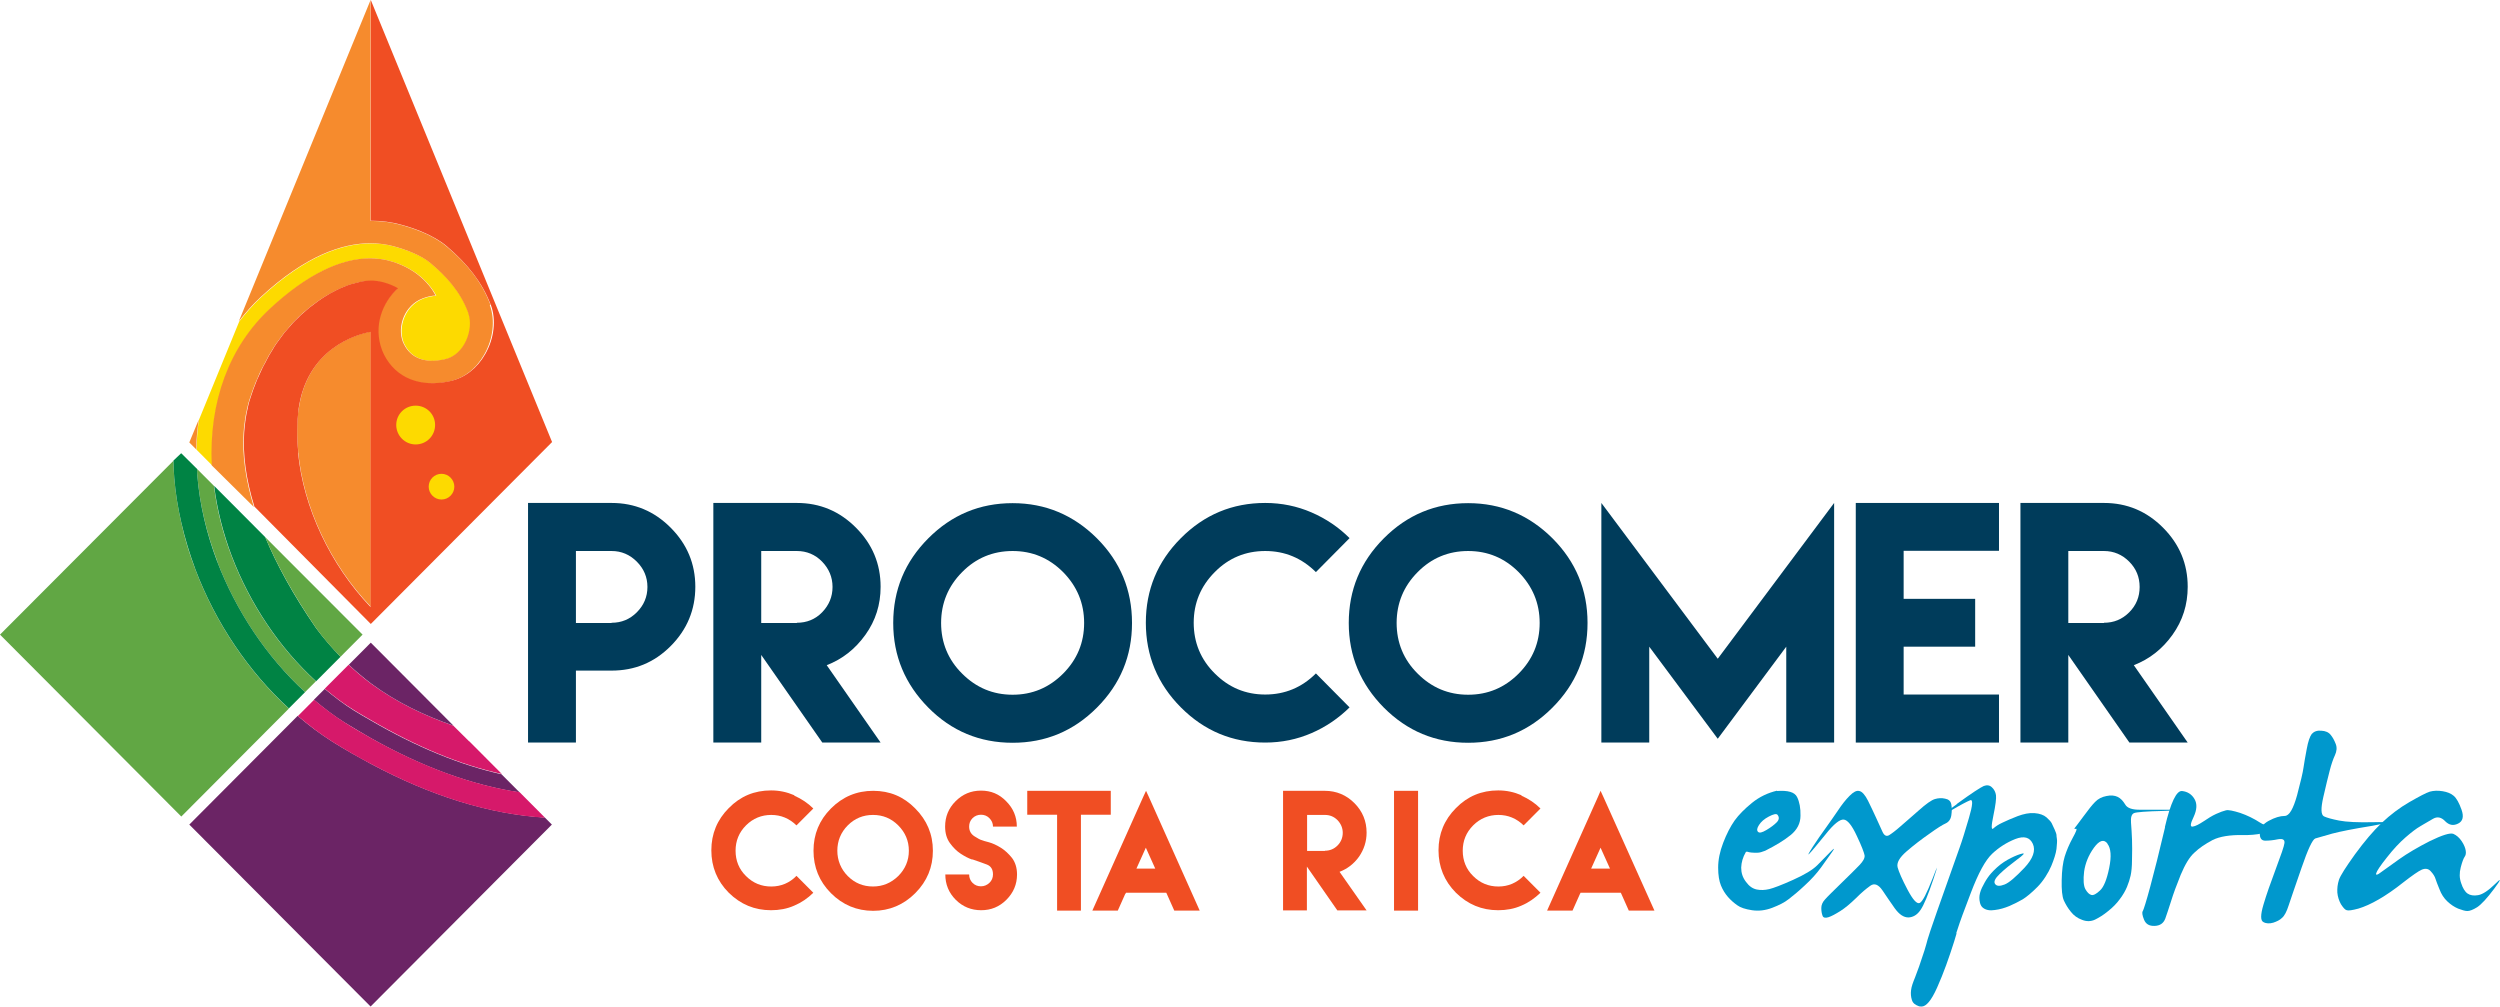 <svg width="149" height="60" viewBox="0 0 149 60" fill="none" xmlns="http://www.w3.org/2000/svg">
<g clip-path="url(#clip0_234_25741)">
<path d="M17.789 24.405C17.694 25.136 17.682 25.986 17.777 26.969C18.088 30.204 19.676 33.63 22.099 36.158V19.756C21.311 19.912 18.303 20.715 17.801 24.393" fill="#F68B2D"/>
<path d="M27.938 18.654C27.938 18.654 27.938 18.618 27.926 18.618C27.472 17.396 26.612 16.462 25.693 15.695C25.144 15.228 24.26 14.892 23.448 14.677C23.054 14.569 22.613 14.509 22.099 14.509C20.476 14.509 18.267 15.204 15.545 17.732C15.067 18.175 14.649 18.666 14.255 19.169L11.855 25.028C11.772 25.603 11.724 26.202 11.712 26.801L12.655 27.748C12.476 23.974 13.694 20.655 16.166 18.367C18.303 16.39 20.32 15.395 22.111 15.407C22.481 15.407 22.84 15.443 23.186 15.539C24.69 15.934 25.562 16.809 26.003 17.624C25.753 17.648 25.49 17.696 25.239 17.791C24.153 18.199 23.711 19.469 24.045 20.379C24.057 20.427 24.093 20.475 24.117 20.535C24.535 21.362 25.359 21.685 26.541 21.422C27.711 21.17 28.296 19.625 27.938 18.666" fill="#FDDA00"/>
<path d="M11.844 25.016L11.282 26.37L11.7 26.789C11.7 26.178 11.76 25.591 11.844 25.016Z" fill="#F68B2D"/>
<path d="M32.474 48.726C29.179 48.522 25.693 47.444 22.087 45.515C21.335 45.108 20.583 44.689 19.819 44.209C19.103 43.754 18.41 43.239 17.741 42.664L11.282 49.145L22.087 59.988L32.892 49.145L32.474 48.726Z" fill="#6B2465"/>
<path d="M29.907 46.15C27.436 45.599 24.833 44.533 22.099 42.939C21.765 42.748 21.431 42.556 21.084 42.34C20.488 41.969 19.914 41.526 19.353 41.058L18.709 41.705C19.305 42.209 19.926 42.688 20.571 43.083C21.084 43.395 21.586 43.694 22.087 43.982C25.18 45.731 28.14 46.797 30.97 47.228L29.895 46.15H29.907Z" fill="#6B2465"/>
<path d="M27.961 44.185L27.018 43.251C25.263 42.64 23.616 41.849 22.087 40.723C21.634 40.387 21.204 40.016 20.774 39.621L20.344 40.052L19.353 41.046C19.914 41.514 20.476 41.945 21.084 42.316C21.431 42.532 21.765 42.724 22.099 42.915C24.833 44.509 27.436 45.587 29.907 46.126L27.961 44.173V44.185Z" fill="#D6196A"/>
<path d="M30.982 47.217C28.152 46.797 25.192 45.719 22.099 43.982C21.598 43.694 21.084 43.407 20.583 43.083C19.938 42.676 19.317 42.209 18.721 41.705L17.753 42.676C18.422 43.239 19.103 43.766 19.831 44.221C20.595 44.7 21.347 45.132 22.099 45.527C25.705 47.456 29.179 48.534 32.486 48.738L30.982 47.228V47.217Z" fill="#D6196A"/>
<path d="M22.099 38.303L20.786 39.621C21.216 40.016 21.657 40.387 22.099 40.723C23.616 41.849 25.275 42.64 27.03 43.251L22.099 38.303Z" fill="#6B2465"/>
<path d="M29.239 18.175L29.215 18.127C28.737 16.869 27.89 15.743 26.588 14.665C25.776 13.994 24.63 13.598 23.819 13.383C23.317 13.251 22.744 13.167 22.087 13.167V0L14.231 19.157C14.625 18.642 15.043 18.163 15.521 17.72C18.243 15.192 20.452 14.497 22.075 14.497C22.577 14.497 23.03 14.569 23.413 14.665C24.224 14.88 25.12 15.228 25.657 15.683C26.576 16.45 27.436 17.384 27.89 18.606C27.89 18.606 27.914 18.63 27.902 18.654C28.26 19.613 27.675 21.17 26.505 21.41C25.323 21.673 24.499 21.35 24.081 20.523C24.057 20.463 24.021 20.415 24.009 20.367C23.663 19.457 24.105 18.187 25.203 17.78C25.454 17.684 25.717 17.624 25.968 17.612C25.526 16.797 24.654 15.922 23.15 15.527C22.804 15.431 22.445 15.407 22.075 15.395C20.297 15.383 18.267 16.378 16.13 18.355C13.658 20.631 12.441 23.95 12.62 27.736L15.127 30.216C14.625 28.55 14.434 27.089 14.518 25.807C14.518 25.807 14.518 25.807 14.518 25.795C14.53 25.567 14.554 25.34 14.59 25.124C14.59 25.088 14.59 25.064 14.601 25.028C14.625 24.836 14.661 24.645 14.709 24.453C14.709 24.405 14.721 24.369 14.733 24.321C14.781 24.105 14.84 23.89 14.912 23.686C15.008 23.375 15.127 23.075 15.234 22.799C15.282 22.692 15.33 22.596 15.366 22.5C15.437 22.32 15.521 22.141 15.604 21.973C15.664 21.865 15.712 21.769 15.772 21.661C15.855 21.518 15.927 21.362 16.01 21.206C16.07 21.098 16.142 21.002 16.201 20.895C16.285 20.763 16.357 20.631 16.44 20.511C16.512 20.403 16.595 20.308 16.667 20.2C16.751 20.092 16.822 19.984 16.906 19.876C16.989 19.78 17.073 19.684 17.157 19.589C17.24 19.493 17.312 19.397 17.395 19.301C17.491 19.205 17.586 19.109 17.682 19.014C17.753 18.942 17.825 18.858 17.897 18.798C18.004 18.69 18.112 18.606 18.231 18.51C18.291 18.462 18.35 18.403 18.41 18.355C18.529 18.259 18.649 18.163 18.78 18.079C18.828 18.043 18.876 17.995 18.924 17.971C19.055 17.875 19.186 17.791 19.317 17.708C19.353 17.684 19.401 17.66 19.437 17.636C19.58 17.552 19.723 17.468 19.867 17.396C19.891 17.384 19.926 17.372 19.95 17.348C20.093 17.276 20.249 17.204 20.392 17.145C20.404 17.145 20.428 17.121 20.44 17.121C20.595 17.061 20.75 17.001 20.893 16.953C20.893 16.953 20.905 16.953 20.917 16.953C21.073 16.905 21.228 16.869 21.371 16.833C21.514 16.797 21.646 16.785 21.777 16.761C21.777 16.761 21.789 16.761 21.801 16.761C21.896 16.761 21.98 16.749 22.064 16.749C22.064 16.749 21.98 16.749 21.944 16.749C21.98 16.749 22.028 16.749 22.064 16.749C22.099 16.749 22.147 16.749 22.183 16.749H22.195C22.386 16.761 22.565 16.785 22.744 16.833C23.114 16.929 23.413 17.061 23.663 17.204C22.708 18.067 22.183 19.481 22.708 20.883C22.744 20.978 22.78 21.062 22.828 21.158C23.532 22.548 24.965 23.135 26.756 22.74C27.627 22.56 28.379 21.985 28.857 21.134C29.394 20.212 29.525 19.073 29.191 18.187" fill="#F68B2D"/>
<path d="M17.216 42.232C14.828 40.052 12.87 37.164 11.653 33.966C11.294 33.031 11.008 32.096 10.805 31.15C10.602 30.264 10.459 29.377 10.387 28.502C10.363 28.155 10.339 27.807 10.339 27.46L0 37.823L10.805 48.666L17.216 42.232Z" fill="#61A744"/>
<path d="M12.942 33.462C14.076 36.434 15.915 39.177 18.183 41.25L18.828 40.603C16.643 38.614 14.888 35.99 13.802 33.139C13.276 31.773 12.93 30.371 12.751 28.958L11.748 27.951C11.748 28.083 11.748 28.215 11.76 28.346C11.903 30.072 12.321 31.809 12.954 33.462" fill="#61A744"/>
<path d="M18.84 37.44C17.467 35.451 16.488 33.642 15.807 32.013L14.411 30.611L12.763 28.958C12.942 30.372 13.3 31.785 13.814 33.139C14.9 35.99 16.655 38.614 18.84 40.603L19.843 39.597L20.297 39.142C19.795 38.626 19.305 38.063 18.84 37.44Z" fill="#008344"/>
<path d="M10.387 28.491C10.459 29.377 10.602 30.264 10.805 31.138C11.02 32.085 11.306 33.019 11.653 33.954C12.87 37.153 14.828 40.04 17.216 42.221L18.183 41.25C15.915 39.177 14.076 36.422 12.942 33.462C12.309 31.797 11.903 30.072 11.76 28.347C11.748 28.215 11.76 28.083 11.748 27.951L10.805 27.017H10.793L10.339 27.448C10.339 27.796 10.363 28.131 10.387 28.491Z" fill="#008344"/>
<path d="M22.099 0V13.155C22.756 13.155 23.329 13.239 23.83 13.371C24.642 13.586 25.788 13.982 26.6 14.653C27.89 15.743 28.749 16.869 29.227 18.115L29.251 18.163C29.585 19.049 29.454 20.188 28.916 21.11C28.439 21.949 27.687 22.536 26.815 22.716C25.024 23.111 23.592 22.524 22.887 21.134C22.84 21.05 22.816 20.954 22.768 20.859C22.242 19.457 22.768 18.043 23.723 17.18C23.472 17.037 23.174 16.905 22.804 16.809C22.625 16.761 22.445 16.737 22.255 16.725C22.255 16.725 22.255 16.725 22.242 16.725C22.242 16.725 22.219 16.725 22.207 16.725C22.171 16.725 22.147 16.725 22.111 16.725C22.028 16.725 21.932 16.725 21.849 16.737C21.849 16.737 21.837 16.737 21.825 16.737C21.693 16.749 21.562 16.773 21.419 16.809C21.276 16.845 21.12 16.881 20.965 16.929C20.965 16.929 20.953 16.929 20.941 16.929C20.798 16.977 20.643 17.025 20.488 17.097C20.476 17.097 20.452 17.109 20.428 17.121C20.285 17.18 20.141 17.24 19.986 17.324C19.962 17.336 19.938 17.348 19.902 17.372C19.759 17.444 19.616 17.516 19.473 17.612C19.437 17.636 19.389 17.66 19.353 17.684C19.222 17.768 19.091 17.851 18.959 17.947C18.912 17.983 18.864 18.019 18.816 18.055C18.697 18.151 18.577 18.235 18.446 18.331C18.386 18.379 18.326 18.439 18.267 18.486C18.159 18.582 18.052 18.678 17.933 18.774C17.861 18.846 17.789 18.918 17.718 18.99C17.622 19.085 17.527 19.169 17.431 19.277C17.348 19.361 17.276 19.469 17.192 19.553C17.109 19.649 17.025 19.744 16.942 19.84C16.858 19.948 16.786 20.056 16.703 20.164C16.631 20.272 16.548 20.367 16.476 20.475C16.392 20.595 16.309 20.727 16.237 20.859C16.166 20.966 16.106 21.062 16.046 21.17C15.963 21.314 15.891 21.47 15.807 21.625C15.748 21.733 15.688 21.829 15.64 21.937C15.557 22.105 15.485 22.284 15.401 22.464C15.354 22.56 15.306 22.656 15.27 22.764C15.151 23.051 15.043 23.351 14.948 23.65C14.876 23.854 14.816 24.07 14.769 24.285C14.769 24.333 14.757 24.369 14.745 24.417C14.709 24.597 14.661 24.788 14.637 24.992C14.637 25.028 14.637 25.052 14.625 25.088C14.601 25.303 14.566 25.531 14.554 25.771C14.47 27.065 14.649 28.526 15.163 30.192L15.139 30.168L22.099 37.188L32.904 26.346L22.099 0ZM17.777 26.981C17.682 25.986 17.706 25.148 17.789 24.417C18.291 20.739 21.299 19.924 22.087 19.78V36.182C19.676 33.654 18.076 30.228 17.765 26.993" fill="#F04E23"/>
<path d="M18.84 37.44C19.305 38.075 19.795 38.638 20.297 39.141L21.61 37.823L15.807 32.013C16.488 33.642 17.479 35.439 18.84 37.44Z" fill="#61A744"/>
<path d="M25.932 25.327C25.932 24.692 25.418 24.177 24.774 24.177C24.129 24.177 23.616 24.692 23.616 25.327C23.616 25.962 24.129 26.489 24.774 26.489C25.418 26.489 25.932 25.974 25.932 25.327Z" fill="#FDDA00"/>
<path d="M26.314 28.239C25.884 28.239 25.55 28.586 25.55 29.006C25.55 29.425 25.896 29.772 26.314 29.772C26.732 29.772 27.078 29.425 27.078 29.006C27.078 28.586 26.732 28.239 26.314 28.239Z" fill="#FDDA00"/>
<path d="M54.55 48.187C55.242 48.882 55.6 49.72 55.6 50.703C55.6 51.685 55.254 52.524 54.55 53.231C53.857 53.926 53.01 54.285 52.042 54.285C51.075 54.285 50.228 53.938 49.523 53.231C48.831 52.536 48.485 51.685 48.485 50.703C48.485 49.72 48.831 48.882 49.523 48.187C50.216 47.492 51.052 47.133 52.042 47.133C53.033 47.133 53.857 47.48 54.55 48.187ZM50.526 49.193C50.108 49.613 49.905 50.128 49.905 50.703C49.905 51.278 50.12 51.805 50.526 52.212C50.944 52.632 51.446 52.835 52.031 52.835C52.616 52.835 53.117 52.62 53.535 52.212C53.953 51.793 54.168 51.29 54.168 50.703C54.168 50.116 53.953 49.613 53.535 49.193C53.117 48.774 52.616 48.57 52.031 48.57C51.446 48.57 50.944 48.774 50.526 49.193Z" fill="#F04E23"/>
<path d="M57.941 51.23C57.725 51.158 57.499 51.038 57.26 50.883C57.021 50.727 56.806 50.511 56.615 50.248C56.424 49.984 56.329 49.66 56.329 49.265C56.329 48.678 56.532 48.175 56.95 47.756C57.367 47.336 57.869 47.121 58.466 47.121C59.063 47.121 59.552 47.324 59.97 47.756C60.388 48.175 60.603 48.678 60.603 49.265H59.182C59.182 49.074 59.111 48.906 58.967 48.762C58.824 48.618 58.657 48.558 58.466 48.558C58.275 48.558 58.096 48.63 57.964 48.762C57.821 48.906 57.761 49.074 57.761 49.265C57.761 49.517 57.869 49.709 58.072 49.84C58.275 49.972 58.43 50.056 58.537 50.08C58.585 50.104 58.717 50.14 58.943 50.2C59.158 50.26 59.397 50.367 59.648 50.523C59.898 50.679 60.113 50.883 60.316 51.134C60.507 51.386 60.615 51.721 60.615 52.117C60.615 52.704 60.4 53.207 59.982 53.626C59.564 54.045 59.063 54.249 58.478 54.249C57.893 54.249 57.379 54.045 56.961 53.626C56.544 53.207 56.341 52.704 56.341 52.117H57.761C57.761 52.32 57.833 52.488 57.964 52.62C58.108 52.764 58.275 52.824 58.466 52.824C58.657 52.824 58.824 52.752 58.967 52.62C59.111 52.488 59.182 52.308 59.182 52.117C59.182 51.817 59.063 51.625 58.824 51.529C58.585 51.434 58.418 51.386 58.334 51.35C58.287 51.338 58.167 51.29 57.952 51.218" fill="#F04E23"/>
<path d="M64.423 47.133H66.202V48.558H64.423V54.273H63.003V48.558H61.224V47.133H63.003H64.423Z" fill="#F04E23"/>
<path d="M67.074 53.255L66.62 54.273H65.104L68.148 47.468L68.304 47.133L68.459 47.468L71.503 54.273H69.987L69.533 53.255L69.509 53.207H67.11L67.086 53.267L67.074 53.255ZM68.853 51.769L68.292 50.523L67.731 51.769H68.853Z" fill="#F04E23"/>
<path d="M76.47 52.129V47.133H78.965C79.646 47.133 80.243 47.384 80.72 47.863C81.21 48.355 81.449 48.942 81.449 49.625C81.449 50.152 81.293 50.631 80.995 51.062C80.684 51.494 80.302 51.781 79.837 51.961L81.449 54.261H79.706L77.891 51.649V54.261H76.47V52.117V52.129ZM78.965 50.703C79.264 50.703 79.514 50.595 79.717 50.391C79.92 50.188 80.028 49.924 80.028 49.637C80.028 49.349 79.92 49.097 79.717 48.882C79.502 48.666 79.252 48.57 78.965 48.57H77.903V50.715H78.965V50.703Z" fill="#F04E23"/>
<path d="M84.517 47.133H83.084V54.273H84.517V47.133Z" fill="#F04E23"/>
<path d="M90.677 47.42C91.107 47.612 91.489 47.863 91.812 48.187L90.809 49.193C90.379 48.774 89.878 48.57 89.305 48.57C88.731 48.57 88.218 48.774 87.8 49.193C87.382 49.613 87.179 50.116 87.179 50.703C87.179 51.29 87.382 51.805 87.8 52.212C88.218 52.632 88.719 52.836 89.305 52.836C89.889 52.836 90.391 52.62 90.809 52.2L91.812 53.207C91.477 53.53 91.107 53.794 90.677 53.974C90.248 54.165 89.782 54.249 89.293 54.249C88.314 54.249 87.478 53.902 86.773 53.207C86.081 52.512 85.735 51.661 85.735 50.679C85.735 49.697 86.081 48.858 86.773 48.163C87.466 47.456 88.302 47.109 89.293 47.109C89.782 47.109 90.236 47.205 90.677 47.396" fill="#F04E23"/>
<path d="M47.339 47.42C47.768 47.612 48.15 47.863 48.473 48.187L47.47 49.193C47.04 48.774 46.539 48.57 45.965 48.57C45.392 48.57 44.879 48.774 44.461 49.193C44.043 49.613 43.84 50.116 43.84 50.703C43.84 51.29 44.043 51.805 44.461 52.212C44.879 52.632 45.38 52.836 45.965 52.836C46.551 52.836 47.064 52.62 47.47 52.2L48.473 53.207C48.15 53.53 47.768 53.794 47.339 53.974C46.909 54.165 46.443 54.249 45.954 54.249C44.975 54.249 44.139 53.902 43.434 53.207C42.742 52.512 42.396 51.661 42.396 50.679C42.396 49.697 42.742 48.858 43.434 48.163C44.127 47.456 44.963 47.109 45.954 47.109C46.443 47.109 46.897 47.205 47.339 47.396" fill="#F04E23"/>
<path d="M94.176 53.255L93.722 54.273H92.206L95.25 47.468L95.393 47.133L95.549 47.468L98.605 54.273H97.077L96.623 53.255L96.599 53.207H94.2L94.176 53.267V53.255ZM95.955 51.769L95.393 50.523L94.832 51.769H95.955Z" fill="#F04E23"/>
<path d="M31.471 39.968V29.976H36.45C37.823 29.976 38.993 30.467 39.972 31.45C40.951 32.432 41.441 33.606 41.441 34.972C41.441 36.338 40.951 37.524 39.972 38.506C38.993 39.489 37.823 39.968 36.45 39.968H34.325V44.257H31.471V39.968ZM36.45 37.117C37.035 37.117 37.536 36.913 37.954 36.494C38.372 36.074 38.587 35.571 38.587 34.984C38.587 34.397 38.372 33.894 37.954 33.474C37.536 33.055 37.035 32.84 36.45 32.84H34.325V37.129H36.45V37.117Z" fill="#003C5B"/>
<path d="M42.515 39.968V29.976H47.494C48.867 29.976 50.037 30.467 51.016 31.45C51.995 32.432 52.484 33.606 52.484 34.972C52.484 36.038 52.186 36.985 51.577 37.836C50.968 38.686 50.204 39.285 49.273 39.645L52.484 44.257H49.01L45.369 39.034V44.257H42.515V39.968ZM47.494 37.117C48.079 37.117 48.592 36.913 48.998 36.494C49.404 36.074 49.619 35.571 49.619 34.984C49.619 34.397 49.404 33.894 48.998 33.474C48.592 33.055 48.079 32.84 47.494 32.84H45.369V37.129H47.494V37.117Z" fill="#003C5B"/>
<path d="M65.379 32.085C66.775 33.486 67.468 35.164 67.468 37.129C67.468 39.093 66.775 40.771 65.379 42.172C63.982 43.574 62.31 44.269 60.352 44.269C58.394 44.269 56.711 43.574 55.326 42.172C53.941 40.771 53.236 39.093 53.236 37.129C53.236 35.164 53.929 33.486 55.326 32.085C56.723 30.683 58.394 29.988 60.352 29.988C62.31 29.988 63.982 30.695 65.379 32.085ZM57.343 34.097C56.508 34.936 56.09 35.955 56.09 37.129C56.09 38.303 56.508 39.321 57.343 40.148C58.179 40.986 59.182 41.406 60.352 41.406C61.522 41.406 62.525 40.986 63.361 40.148C64.197 39.309 64.614 38.303 64.614 37.129C64.614 35.955 64.197 34.948 63.361 34.097C62.525 33.259 61.522 32.84 60.352 32.84C59.182 32.84 58.167 33.259 57.343 34.097Z" fill="#003C5B"/>
<path d="M78.165 30.539C79.025 30.911 79.789 31.426 80.434 32.073L78.428 34.097C77.58 33.259 76.577 32.84 75.407 32.84C74.237 32.84 73.222 33.259 72.399 34.097C71.563 34.936 71.145 35.943 71.145 37.117C71.145 38.291 71.563 39.309 72.399 40.136C73.234 40.974 74.237 41.394 75.407 41.394C76.577 41.394 77.592 40.974 78.428 40.136L80.434 42.161C79.777 42.807 79.025 43.323 78.165 43.694C77.306 44.066 76.386 44.257 75.407 44.257C73.449 44.257 71.778 43.562 70.381 42.161C68.996 40.771 68.292 39.081 68.292 37.117C68.292 35.152 68.984 33.474 70.381 32.073C71.778 30.671 73.449 29.976 75.407 29.976C76.386 29.976 77.306 30.168 78.165 30.539Z" fill="#003C5B"/>
<path d="M92.528 32.085C93.925 33.486 94.617 35.164 94.617 37.129C94.617 39.093 93.925 40.771 92.528 42.172C91.131 43.574 89.46 44.269 87.502 44.269C85.544 44.269 83.872 43.574 82.475 42.172C81.09 40.771 80.386 39.093 80.386 37.129C80.386 35.164 81.079 33.486 82.475 32.085C83.872 30.683 85.544 29.988 87.502 29.988C89.46 29.988 91.131 30.695 92.528 32.085ZM84.493 34.097C83.657 34.936 83.239 35.955 83.239 37.129C83.239 38.303 83.657 39.321 84.493 40.148C85.329 40.986 86.332 41.406 87.502 41.406C88.672 41.406 89.675 40.986 90.51 40.148C91.346 39.309 91.764 38.303 91.764 37.129C91.764 35.955 91.346 34.948 90.51 34.097C89.675 33.259 88.672 32.84 87.502 32.84C86.332 32.84 85.317 33.259 84.493 34.097Z" fill="#003C5B"/>
<path d="M102.378 39.261L109.314 29.976V44.257H106.461V38.542L102.378 44.03L98.295 38.542V44.257H95.441V29.976L102.378 39.261Z" fill="#003C5B"/>
<path d="M119.14 29.976V32.828H113.457V35.691H117.72V38.542H113.457V41.394H119.14V44.257H113.457H110.604V38.542V35.691V29.976H119.14Z" fill="#003C5B"/>
<path d="M120.418 39.968V29.976H125.396C126.769 29.976 127.939 30.467 128.918 31.45C129.897 32.432 130.387 33.606 130.387 34.972C130.387 36.038 130.088 36.985 129.48 37.836C128.871 38.686 128.107 39.285 127.175 39.645L130.387 44.257H126.913L123.271 39.034V44.257H120.418V39.968ZM125.396 37.117C125.981 37.117 126.483 36.913 126.901 36.494C127.319 36.074 127.522 35.571 127.522 34.984C127.522 34.397 127.319 33.894 126.901 33.474C126.483 33.055 125.981 32.84 125.396 32.84H123.271V37.129H125.396V37.117Z" fill="#003C5B"/>
<path d="M105.9 47.145C106.556 47.097 106.962 47.205 107.106 47.504C107.249 47.791 107.321 48.163 107.309 48.618C107.309 49.074 107.106 49.457 106.724 49.768C106.342 50.08 105.828 50.391 105.207 50.703C105.028 50.775 104.873 50.823 104.73 50.823C104.587 50.823 104.467 50.823 104.372 50.811C104.276 50.799 104.204 50.787 104.145 50.763C104.097 50.751 104.061 50.763 104.049 50.787C103.87 51.098 103.787 51.398 103.775 51.709C103.775 52.021 103.858 52.296 104.061 52.56C104.252 52.824 104.467 52.967 104.706 53.015C104.945 53.063 105.183 53.051 105.446 52.991C105.697 52.931 106.174 52.752 106.867 52.44C107.559 52.129 108.037 51.841 108.312 51.566C108.586 51.29 108.837 51.038 109.088 50.775C109.338 50.523 109.374 50.523 109.195 50.775C109.016 51.026 108.801 51.338 108.538 51.697C108.276 52.057 107.953 52.416 107.559 52.776C107.177 53.135 106.855 53.399 106.604 53.59C106.365 53.782 106.031 53.95 105.625 54.105C105.219 54.261 104.813 54.309 104.419 54.249C104.025 54.189 103.727 54.093 103.536 53.95C103.333 53.806 103.154 53.65 102.987 53.459C102.82 53.267 102.676 53.039 102.569 52.776C102.461 52.512 102.402 52.164 102.402 51.709C102.402 51.254 102.497 50.763 102.7 50.236C102.903 49.709 103.13 49.265 103.381 48.906C103.631 48.558 103.99 48.199 104.419 47.851C104.861 47.492 105.363 47.252 105.924 47.121M105.936 48.558C105.864 48.486 105.697 48.522 105.422 48.666C105.148 48.81 104.957 48.978 104.837 49.169C104.718 49.349 104.694 49.493 104.778 49.577C104.861 49.66 105.016 49.625 105.279 49.469C105.542 49.313 105.745 49.157 105.888 49.014C106.043 48.858 106.055 48.702 105.936 48.558Z" fill="#0098CD"/>
<path d="M115.929 47.6C116.132 47.636 116.263 47.743 116.299 47.947C116.335 48.139 116.335 48.355 116.299 48.594C116.263 48.834 116.144 48.989 115.965 49.073C115.773 49.157 115.451 49.361 114.986 49.696C114.52 50.02 114.066 50.367 113.636 50.739C113.207 51.11 113.028 51.422 113.099 51.697C113.171 51.961 113.362 52.404 113.684 53.015C114.007 53.626 114.245 53.89 114.412 53.818C114.58 53.746 114.83 53.255 115.177 52.368C115.523 51.47 115.535 51.482 115.224 52.416C114.914 53.339 114.663 53.95 114.46 54.237C114.269 54.525 114.018 54.669 113.744 54.68C113.457 54.68 113.195 54.501 112.932 54.141C112.681 53.782 112.431 53.422 112.192 53.063C111.953 52.716 111.714 52.62 111.475 52.788C111.237 52.955 110.95 53.195 110.616 53.53C110.282 53.854 109.971 54.117 109.685 54.297C109.398 54.477 109.159 54.609 108.968 54.669C108.777 54.728 108.658 54.692 108.622 54.573C108.574 54.441 108.55 54.297 108.55 54.117C108.55 53.938 108.622 53.77 108.765 53.614C108.909 53.446 109.243 53.123 109.744 52.632C110.246 52.141 110.616 51.781 110.831 51.553C111.046 51.326 111.153 51.134 111.129 50.978C111.105 50.835 110.962 50.439 110.664 49.816C110.377 49.193 110.114 48.87 109.888 48.846C109.661 48.822 109.291 49.109 108.801 49.732C108.3 50.343 107.989 50.727 107.846 50.87C107.715 51.014 107.774 50.883 108.037 50.475C108.3 50.068 108.562 49.696 108.813 49.349C109.064 49.002 109.302 48.654 109.541 48.307C109.78 47.947 110.007 47.66 110.234 47.432C110.461 47.204 110.652 47.097 110.819 47.145C110.986 47.18 111.153 47.372 111.332 47.72C111.499 48.067 111.666 48.403 111.81 48.726C111.953 49.049 112.084 49.325 112.192 49.565C112.299 49.804 112.431 49.864 112.586 49.78C112.741 49.684 112.968 49.517 113.266 49.253C113.565 49.002 113.935 48.666 114.365 48.295C114.794 47.911 115.117 47.684 115.32 47.624C115.523 47.564 115.726 47.552 115.929 47.6Z" fill="#0098CD"/>
<path d="M116.633 47.911C117.505 47.276 118.042 46.929 118.233 46.845C118.424 46.773 118.591 46.797 118.722 46.929C118.854 47.049 118.937 47.216 118.961 47.396C118.985 47.576 118.937 47.983 118.806 48.606C118.675 49.229 118.675 49.493 118.806 49.373C118.937 49.253 119.116 49.133 119.355 49.026C119.594 48.906 119.892 48.786 120.251 48.642C120.609 48.51 120.943 48.438 121.254 48.462C121.564 48.486 121.803 48.57 121.97 48.714C122.125 48.858 122.233 48.966 122.28 49.062C122.328 49.145 122.376 49.289 122.459 49.445C122.531 49.613 122.567 49.72 122.567 49.756C122.567 49.792 122.567 49.864 122.591 49.996C122.615 50.116 122.591 50.319 122.567 50.595C122.531 50.871 122.424 51.206 122.256 51.613C122.089 52.009 121.779 52.512 121.433 52.859C121.086 53.207 120.8 53.446 120.549 53.602C120.298 53.746 120.036 53.878 119.761 53.998C119.475 54.117 119.188 54.201 118.89 54.237C118.591 54.285 118.352 54.237 118.185 54.105C118.006 53.974 117.97 53.674 117.97 53.506C117.97 53.339 118.018 53.135 118.125 52.907C118.233 52.692 118.34 52.488 118.46 52.32C118.579 52.141 118.758 51.937 119.021 51.697C119.284 51.458 119.57 51.278 119.857 51.134C120.143 50.99 120.37 50.907 120.537 50.871C120.704 50.835 120.597 50.954 120.203 51.242C119.821 51.529 119.475 51.805 119.188 52.081C118.902 52.356 118.806 52.56 118.913 52.692C119.009 52.823 119.2 52.823 119.475 52.716C119.749 52.608 120.131 52.272 120.657 51.721C121.17 51.17 121.337 50.691 121.158 50.295C120.979 49.9 120.633 49.804 120.107 50.008C119.594 50.212 119.128 50.511 118.734 50.883C118.328 51.266 117.911 52.033 117.469 53.195C117.027 54.357 116.836 54.86 116.657 55.423C116.466 55.974 116.776 55.136 116.466 56.118C116.156 57.089 115.857 57.951 115.451 58.862C115.093 59.664 114.794 59.976 114.544 59.988C114.508 59.988 114.412 59.988 114.377 59.976C114.15 59.892 114.006 59.796 113.947 59.593C113.887 59.401 113.875 59.221 113.899 59.017C113.923 58.802 114.006 58.574 114.138 58.251C114.269 57.927 114.46 57.388 114.699 56.645C114.938 55.891 114.699 56.454 115.451 54.309C116.215 52.164 116.657 50.895 116.8 50.499C116.944 50.104 117.123 49.517 117.349 48.75C117.576 47.983 117.6 47.624 117.421 47.696C117.242 47.767 116.848 47.971 116.239 48.331C115.63 48.69 115.762 48.546 116.633 47.923" fill="#0098CD"/>
<path d="M124.859 47.804C125.038 47.612 125.277 47.492 125.54 47.444C125.814 47.384 126.029 47.408 126.208 47.492C126.387 47.576 126.531 47.732 126.662 47.947C126.781 48.163 127.092 48.271 127.581 48.259C128.071 48.259 128.68 48.259 129.42 48.259C130.148 48.271 129.993 48.295 128.954 48.331C127.916 48.355 127.319 48.403 127.187 48.462C127.044 48.522 126.984 48.714 127.008 49.026C127.032 49.349 127.056 49.685 127.068 50.032C127.08 50.391 127.08 50.787 127.068 51.218C127.068 51.661 127.032 51.973 126.984 52.189C126.937 52.404 126.865 52.62 126.769 52.859C126.674 53.087 126.531 53.339 126.34 53.59C126.149 53.854 125.91 54.093 125.635 54.309C125.361 54.537 125.098 54.693 124.859 54.812C124.62 54.92 124.37 54.932 124.095 54.824C123.82 54.728 123.594 54.561 123.426 54.345C123.247 54.13 123.116 53.902 123.009 53.674C122.901 53.435 122.865 53.027 122.877 52.452C122.889 51.865 122.949 51.398 123.056 51.05C123.164 50.703 123.319 50.331 123.534 49.936C123.749 49.553 123.809 49.373 123.725 49.397C123.641 49.421 123.617 49.397 123.653 49.349C123.701 49.289 123.868 49.074 124.167 48.666C124.465 48.259 124.692 47.971 124.871 47.792M125.611 50.284C125.396 49.996 125.122 50.08 124.799 50.523C124.477 50.967 124.286 51.446 124.214 51.937C124.155 52.428 124.179 52.788 124.286 52.991C124.405 53.195 124.513 53.303 124.644 53.339C124.764 53.375 124.943 53.279 125.158 53.075C125.384 52.871 125.564 52.428 125.707 51.733C125.85 51.038 125.814 50.559 125.599 50.284" fill="#0098CD"/>
<path d="M129.026 49.301C129.372 47.828 129.718 47.109 130.053 47.145C130.375 47.181 130.626 47.336 130.793 47.624C130.96 47.911 130.936 48.259 130.745 48.678C130.542 49.097 130.518 49.289 130.685 49.265C130.853 49.241 131.056 49.133 131.33 48.954C131.593 48.774 131.844 48.618 132.082 48.51C132.321 48.403 132.512 48.331 132.667 48.295C132.811 48.259 133.097 48.319 133.515 48.45C133.933 48.594 134.327 48.786 134.697 49.026C135.067 49.277 135.569 49.289 136.177 49.086C136.786 48.882 136.727 48.942 135.974 49.289C135.234 49.637 134.47 49.792 133.682 49.768C132.906 49.756 132.297 49.852 131.867 50.068C131.438 50.296 131.079 50.535 130.793 50.811C130.494 51.074 130.232 51.518 129.969 52.141C129.718 52.764 129.527 53.279 129.396 53.71C129.265 54.129 129.145 54.477 129.05 54.752C128.942 55.028 128.739 55.172 128.417 55.184C128.095 55.196 127.892 55.076 127.784 54.812C127.677 54.549 127.653 54.369 127.713 54.297C127.76 54.213 127.916 53.734 128.154 52.847C128.393 51.961 128.692 50.775 129.038 49.301" fill="#0098CD"/>
<path d="M137.789 43.742C137.909 43.598 138.1 43.526 138.35 43.55C138.601 43.562 138.792 43.646 138.911 43.802C139.031 43.946 139.126 44.125 139.21 44.341C139.294 44.557 139.27 44.772 139.162 45.012C139.055 45.239 138.947 45.551 138.852 45.922C138.756 46.294 138.625 46.821 138.47 47.504C138.315 48.187 138.326 48.558 138.506 48.654C138.685 48.738 138.983 48.822 139.413 48.906C139.843 48.989 140.535 49.025 141.478 49.002C142.422 48.977 142.374 49.049 141.323 49.229C140.273 49.397 139.496 49.553 138.995 49.684C138.494 49.828 138.159 49.924 137.992 49.972C137.825 50.032 137.55 50.619 137.168 51.733C136.786 52.847 136.524 53.59 136.404 53.962C136.285 54.333 136.154 54.584 136.01 54.704C135.879 54.836 135.7 54.92 135.485 54.992C135.27 55.052 135.067 55.052 134.9 54.956C134.721 54.872 134.721 54.525 134.9 53.926C135.079 53.315 135.33 52.608 135.64 51.781C135.951 50.954 136.13 50.439 136.154 50.248C136.177 50.044 136.058 49.972 135.771 50.02C135.485 50.08 135.234 50.104 135.007 50.104C134.792 50.104 134.673 49.96 134.685 49.66C134.685 49.361 134.864 49.109 135.222 48.918C135.58 48.726 135.891 48.63 136.165 48.63C136.44 48.63 136.679 48.211 136.906 47.396C137.121 46.581 137.252 46.03 137.288 45.755C137.324 45.479 137.395 45.12 137.479 44.652C137.562 44.185 137.67 43.886 137.789 43.73" fill="#0098CD"/>
<path d="M144.821 47.181C145.048 47.121 145.299 47.109 145.585 47.157C145.86 47.204 146.075 47.288 146.242 47.432C146.409 47.576 146.564 47.851 146.708 48.259C146.851 48.666 146.791 48.942 146.505 49.085C146.218 49.229 145.967 49.181 145.729 48.942C145.502 48.702 145.263 48.654 145.012 48.798C144.762 48.942 144.511 49.085 144.272 49.229C144.021 49.373 143.723 49.601 143.365 49.912C143.007 50.224 142.636 50.619 142.254 51.11C141.872 51.589 141.657 51.913 141.622 52.045C141.586 52.176 141.681 52.164 141.908 51.985C142.147 51.817 142.505 51.553 142.995 51.206C143.484 50.859 144.093 50.499 144.821 50.128C145.562 49.768 146.027 49.625 146.218 49.697C146.409 49.78 146.576 49.924 146.72 50.14C146.863 50.355 146.935 50.547 146.958 50.703C146.982 50.859 146.958 50.978 146.887 51.074C146.827 51.158 146.743 51.374 146.66 51.697C146.576 52.021 146.576 52.332 146.684 52.632C146.779 52.931 146.911 53.147 147.066 53.255C147.221 53.363 147.436 53.398 147.699 53.351C147.973 53.303 148.308 53.075 148.702 52.692C149.095 52.296 149.084 52.392 148.654 52.967C148.224 53.542 147.89 53.902 147.639 54.069C147.388 54.225 147.197 54.297 147.054 54.297C146.911 54.297 146.732 54.237 146.505 54.153C146.278 54.057 146.063 53.914 145.86 53.722C145.657 53.53 145.502 53.291 145.394 53.003C145.275 52.728 145.203 52.512 145.156 52.38C145.12 52.248 145.024 52.093 144.881 51.937C144.738 51.769 144.559 51.745 144.344 51.829C144.129 51.925 143.771 52.176 143.245 52.584C142.72 53.003 142.231 53.339 141.777 53.602C141.323 53.866 140.917 54.045 140.559 54.153C140.201 54.249 139.962 54.285 139.867 54.249C139.759 54.225 139.652 54.093 139.52 53.89C139.401 53.674 139.329 53.447 139.305 53.195C139.293 52.943 139.317 52.704 139.401 52.44C139.485 52.188 139.807 51.685 140.356 50.919C140.917 50.152 141.443 49.529 141.956 49.038C142.469 48.558 143.018 48.139 143.604 47.803C144.189 47.468 144.594 47.252 144.821 47.181Z" fill="#0098CD"/>
</g>
<defs>
<clipPath id="clip0_234_25741">
<rect width="149" height="60" fill="white"/>
</clipPath>
</defs>
</svg>
